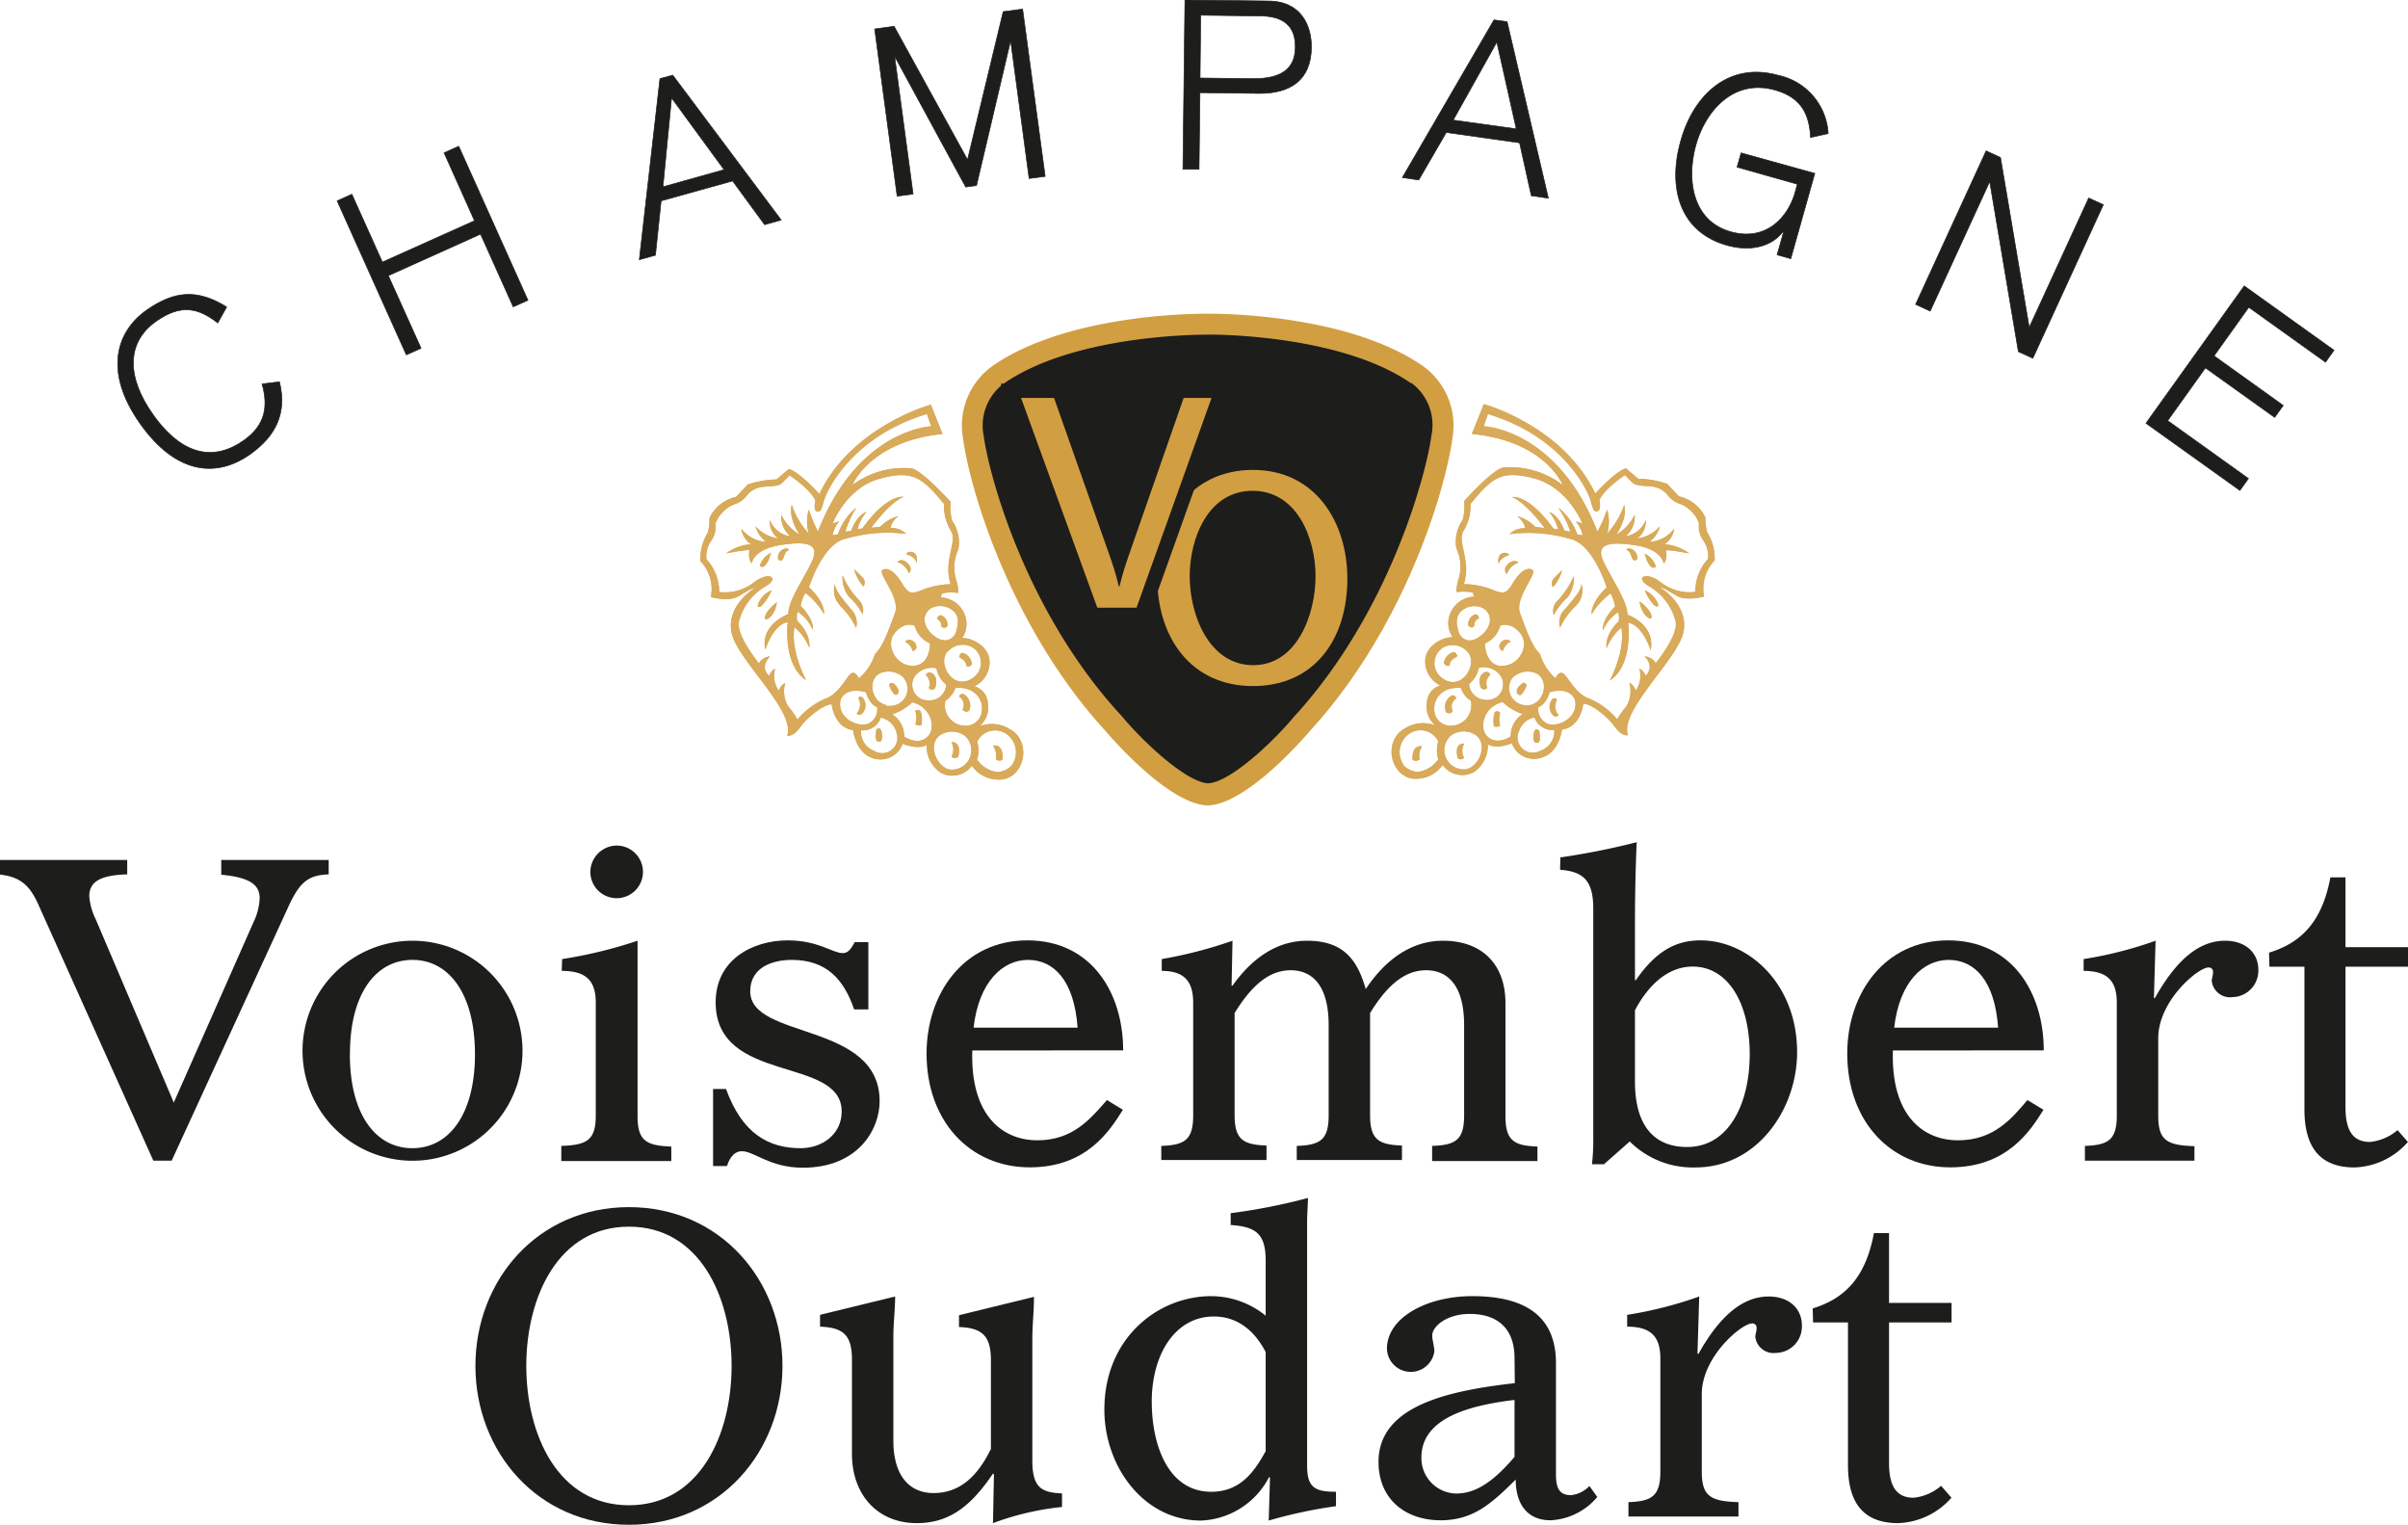<svg xmlns="http://www.w3.org/2000/svg" xmlns:xlink="http://www.w3.org/1999/xlink" viewBox="0 0 262.72 166.34"><defs><style>.cls-1,.cls-3,.cls-8{fill:none;}.cls-2{fill:#1d1d1b;}.cls-3{stroke:#f9d673;stroke-width:0.28px;}.cls-4{fill:#d8aa59;}.cls-5{clip-path:url(#clip-path);}.cls-6{clip-path:url(#clip-path-2);}.cls-7{fill:#d29e42;}.cls-8{stroke:#1d1d1b;stroke-width:0.07px;}</style><clipPath id="clip-path"><path class="cls-1" d="M108.37,81.37a2,2,0,0,1,.27,1.45s.43.35.76,0c0,0,.12-1.5-.84-1.5a.65.65,0,0,0-.19,0m-4.56-.32a1.53,1.53,0,0,1,0,1.52.49.49,0,0,0,.74,0s.44-1.56-.68-1.56Zm-8.2-1.41s-.18,1.19.1,1.26.51.17.53-.55c0-.51-.14-.85-.36-.85a.44.44,0,0,0-.27.14m4.26-2a2.49,2.49,0,0,1,0,1.42.85.85,0,0,0,.66.09,3.1,3.1,0,0,0-.09-1.53.4.4,0,0,0-.59,0m-6.2-1.4a1.39,1.39,0,0,1-.17,1.63s.16.38.57.06a1.33,1.33,0,0,0,.11-1.72.49.49,0,0,0-.29-.14.24.24,0,0,0-.22.17m11-.18a1.07,1.07,0,0,1,.38,1.39.48.48,0,0,0,.71.15,1.44,1.44,0,0,0-.65-1.84H105a.38.38,0,0,0-.36.3M97,74.74a3.17,3.17,0,0,0,.58,1c.26.2.63-.2.38-.62s-.44-.62-.68-.62-.21.08-.28.28m4-1.15a1.25,1.25,0,0,1,.34,1.44s.4.35.68,0c0,0,.45-1.08-.28-1.6a.6.6,0,0,0-.33-.12c-.13,0-.28.06-.41.3m3.63-2c0,.09.78.31.82,1,0,0,.33.22.6-.21a1.44,1.44,0,0,0-1-1.22h0c-.08,0-.31,0-.38.43M98.74,70a1.45,1.45,0,0,1,.82,1,.43.43,0,0,0,.42-.5.83.83,0,0,0-.77-.7.65.65,0,0,0-.47.21m3.46-2.5a.8.8,0,0,1,.5.8s.25.38.66,0a1.11,1.11,0,0,0-.66-1.19h0a.42.42,0,0,0-.45.43m-18.79-.06s.17.27.7-.31a2.9,2.9,0,0,0,.6-1.48s-1.36,1-1.3,1.79M82.67,66s0,.48.51,0a5.91,5.91,0,0,0,1-1.61A2.69,2.69,0,0,0,82.67,66m9,.1a8,8,0,0,1,1.73,2.39,2.05,2.05,0,0,0-.53-2C92,65.4,91,64.34,91.12,63.66a2.29,2.29,0,0,0,.58,2.42m.91-1a6.6,6.6,0,0,1,1.5,1.93,1.57,1.57,0,0,0-.46-1.61,8.66,8.66,0,0,1-1.72-2.65,3.38,3.38,0,0,0,.68,2.33M94.19,64a.76.76,0,0,0,0-.9c-.38-.42-1-1-1-1a4.62,4.62,0,0,0,1,1.85M97.9,61.3a2,2,0,0,1,1.26,1.23s.53-.47-.15-1.1a1,1,0,0,0-.66-.32.62.62,0,0,0-.45.19m-15,.42s.3.39.73-.23.37-1.09.54-1.2a2.21,2.21,0,0,0-1.27,1.43m16-1.26s1,.25,1.09.95a1.2,1.2,0,0,0-.09-.94.72.72,0,0,0-.57-.27c-.22,0-.42.09-.43.26m-13.15-.63A1,1,0,0,0,84.89,61a.31.31,0,0,0,.56-.09c.22-.48.22-.79.63-.89a.25.25,0,0,0-.23-.18h0m17.42,24c-1.37-.65-2-2.93-.58-3.72a2.38,2.38,0,0,1,2.58.14,2.12,2.12,0,0,1-1.44,3.7,1.31,1.31,0,0,1-.56-.12m3.34-1a3.25,3.25,0,0,0,0-1.94,2.17,2.17,0,0,1,3.51-.57,2.44,2.44,0,0,1,.28,3.14,2.28,2.28,0,0,1-1.6.75,3.14,3.14,0,0,1-2.21-1.38m-10.5-4.56a2.18,2.18,0,0,1,1.71,1.61,1.67,1.67,0,0,1-2.47,2,2.23,2.23,0,0,1-1.4-2.22h.17a2.07,2.07,0,0,0,2-1.38m2.55,2.08a2.81,2.81,0,0,0-1.31-2.45,5.69,5.69,0,0,0,2.19-1.31c2.15.51,2.68,3,1.56,3.85a1.66,1.66,0,0,1-1,.37,2.64,2.64,0,0,1-1.39-.46m-7-4s.42-1.51,2.77-.87c0,0,.34,1.33,1.23,1.64a1.73,1.73,0,0,1-.81,1.72,1.37,1.37,0,0,1-.75.19c-1.17,0-2.79-1-2.44-2.68m12.22,2.3a2.17,2.17,0,0,1-.77-2.23,2.7,2.7,0,0,0,1.08-1.39c2-.19,3.11,1.14,2.88,2.63a1.75,1.75,0,0,1-1.81,1.49,2.17,2.17,0,0,1-1.38-.5m-7.17-1.74c-1.77-.35-2.09-2.82-.76-3.48a2.36,2.36,0,0,1,2.47.35A1.87,1.87,0,0,1,97.1,77a2.42,2.42,0,0,1-.45,0m3.2-3.28a2.3,2.3,0,0,1,2.32-.82,3,3,0,0,0,1.06,1.78,1.79,1.79,0,0,1-1.7,1.72l-.31,0a1.71,1.71,0,0,1-1.37-2.71M103.47,71a2.17,2.17,0,0,1,2.5-.46,2,2,0,0,1,0,3.52,1.85,1.85,0,0,1-1,.3c-1.59,0-2.6-2.38-1.52-3.36m-5.85-1.94c1.09-1.34,2.18-.81,2.18-.81a3,3,0,0,0,1.68,1.94s.07,2.36-1.81,2.44h-.1c-1.83,0-3-2.27-1.95-3.57m4.44.4c-1.23-.83-1.65-2.3-.49-3.1a2.17,2.17,0,0,1,2.44.27c.62.54.6,1.24.36,2.14a1.32,1.32,0,0,1-1.23,1.09,1.9,1.9,0,0,1-1.08-.4M89.9,54.61c.21-.85,2.85-6.93,11.23-9.45l.47,1.34s-8,.31-12.36,11.48a16.57,16.57,0,0,1-1-2.39,4.66,4.66,0,0,0,0,2.62,8.72,8.72,0,0,1-1.85-3.12s-.48,1.17.84,3.22a5,5,0,0,1-2-2.16,2.85,2.85,0,0,0,1,2.35A2.75,2.75,0,0,1,84,56.73a2.17,2.17,0,0,0,.93,2,3.85,3.85,0,0,1-2.49-1.32,3,3,0,0,0,1.16,1.7,3.59,3.59,0,0,1-2.72-1.45,2.42,2.42,0,0,0,1.06,1.71,5.15,5.15,0,0,0-2.72,1S81,60,81.76,60c0,0-.18,1,.26,1.45,0,0,.14-1.53,3.17-2s4.24-.06,3.4,1.78S86,65.46,86,67c0,0-3.07,1.07-2.51,3.87,0,0,.85-2.77,2.46-3,0,0-.6,4.62,2,6.32,0,0-1.73-3.13-1.28-5.78a5.62,5.62,0,0,1,1.62,2.24s.3-1.37-1.32-2.93a2.07,2.07,0,0,1,.05-1,4.4,4.4,0,0,1,1.66,2s.26-1-1.33-2.64a4.7,4.7,0,0,1,.51-1.4A7.65,7.65,0,0,1,89.91,67s.18-1.25-1.65-2.94c0,0,1.36-4.4,3.71-5.21a16.31,16.31,0,0,1,6.9-.61,2.28,2.28,0,0,0-1.72-.64,2.12,2.12,0,0,1,.9-1.31,4.29,4.29,0,0,0-2,1.17l-1,.12s1.9-2.68,3.52-3.38c0,0-1.74-.37-4.49,3.44l-.52.1a4.34,4.34,0,0,1,1-1.91s-1,.22-1.69,2.07l-.65.1a10.47,10.47,0,0,1,1.21-2.63,6.29,6.29,0,0,0-2,2.91l-.61.11a3.23,3.23,0,0,1,.75-1.52l-.73.23S92.34,53.2,96,52.21s4.64-.05,7,2.76a5.13,5.13,0,0,0,.72,2.88c.83,1.19-.86,3.25,0,5.88a8.77,8.77,0,0,0-2.94.56c-1.26.54-1.66.54-2.33-.6s-1.5-1.87-2.15-1.53,2,3,1.34,4.74-1.27,3.61-2.17,4.44A5.8,5.8,0,0,1,93.71,74s-.35-.82-.84-.54S91.58,75.71,90,76.24a8.15,8.15,0,0,0-3,2.25A7.79,7.79,0,0,0,86,77.07a3.17,3.17,0,0,1-.32-2.58,1.42,1.42,0,0,0-.71.87,2.79,2.79,0,0,1-.4-2.42,1.39,1.39,0,0,0-.65.79S82.8,72.9,84,71.6c0,0-.93.1-1.18.78,0,0-2.61-3.14-2.18-4.66a6.19,6.19,0,0,1,2.92-3.78c1.55-.91.35-1.65-1.24-.46a5.14,5.14,0,0,1-3.85,1.1A5.28,5.28,0,0,0,77.07,61a3,3,0,0,1,.51-2,2.54,2.54,0,0,0,.47-1.88,3.65,3.65,0,0,1,2.38-2.22,3,3,0,0,0,.94-.71,2.6,2.6,0,0,1,1.91-1.09c1-.07,1.65-.06,2-.38a11.91,11.91,0,0,0,.86-.87s2.27,1.48,2.82,2.75c0,0-.26,1.08.18,1.2a.35.35,0,0,0,.14,0c.32,0,.41-.43.6-1.18m-.47-.71s-2.14-2.4-3.35-2.75l-1.34,1.14a10.23,10.23,0,0,0-3.15.56L80.31,54.2a4.23,4.23,0,0,0-2.9,2.3,5.09,5.09,0,0,1-.19,1.6,5.55,5.55,0,0,0-.81,3.1,4.42,4.42,0,0,1,1.15,3.93s1.93.55,3-.08,1.39-.86,1.79-.9c0,0-3.13,1.85-2.54,4.84s7,8.5,6.08,11.27c0,0,.64.17,1.42-.94s2.67-2.55,3.43-2.49c0,0,.24,2.54,2.34,2.82,0,0,.24,2.34,2,3a2.58,2.58,0,0,0,3.41-1.52s1.64.71,2.61.13a3.49,3.49,0,0,0,1.49,3,2.61,2.61,0,0,0,3.44-.74A3.53,3.53,0,0,0,109.5,85c2.36-.47,3.07-4.22.59-5.51a3.72,3.72,0,0,0-3.24-.26,2.62,2.62,0,0,0,.93-2.44,2,2,0,0,0-1.47-1.92,2.94,2.94,0,0,0,1.66-2.6c0-1.89-2.13-2.74-3-2.66a2.74,2.74,0,0,0,.36-2.34,2.94,2.94,0,0,0-2.71-2.1l.17-.44a4.88,4.88,0,0,1,1.74-.05s.16-.2-.26-1.62a4.58,4.58,0,0,1,.29-3.14,4.13,4.13,0,0,0-.68-3.11,5.5,5.5,0,0,1-.16-2.06s-3-3.36-4.26-3.66A9.41,9.41,0,0,0,93,52.91s1.89-4.77,9.84-5.57c0,0-1.12-2.76-1.28-3.2,0,0-8.66,2.36-12.17,9.76"/></clipPath><clipPath id="clip-path-2"><path class="cls-1" d="M154.11,82.85c.34.32.77,0,.77,0a2,2,0,0,1,.27-1.45.65.65,0,0,0-.19,0c-1,0-.85,1.5-.85,1.5m5.57-1.8c-1.12,0-.67,1.56-.67,1.56a.48.48,0,0,0,.73,0,1.53,1.53,0,0,1,0-1.52Zm7.61-.7c0,.72.25.6.53.55s.08-1.27.08-1.27a.36.36,0,0,0-.25-.13c-.22,0-.37.34-.36.85m-4.23-2.7a3.07,3.07,0,0,0-.09,1.52.79.79,0,0,0,.65-.08,2.66,2.66,0,0,1,0-1.42.41.41,0,0,0-.3-.14.45.45,0,0,0-.29.12m6.28-1.41a1.33,1.33,0,0,0,.11,1.72c.42.32.57-.06.57-.06a1.38,1.38,0,0,1-.16-1.63c-.07-.13-.15-.17-.23-.17a.49.49,0,0,0-.29.14m-10.91-.45a1.44,1.44,0,0,0-.65,1.84.48.48,0,0,0,.71-.15,1.06,1.06,0,0,1,.39-1.39.39.39,0,0,0-.37-.3h-.08m7.14-.71c-.23.42.13.82.39.62a3.17,3.17,0,0,0,.58-1c-.07-.2-.17-.28-.28-.28s-.53.34-.69.62m-3.72-1.67c-.73.52-.27,1.6-.27,1.6.28.37.68,0,.68,0a1.22,1.22,0,0,1,.33-1.44.45.45,0,0,0-.41-.3.6.6,0,0,0-.33.12m-3.3-2.26a1.4,1.4,0,0,0-1,1.21c.27.43.6.21.6.21,0-.69.84-.91.82-1-.07-.39-.29-.43-.37-.43h0m5-.65a.44.44,0,0,0,.42.5,1.45,1.45,0,0,1,.83-1,.67.67,0,0,0-.48-.21.83.83,0,0,0-.77.7m-2.71-3.42a1.1,1.1,0,0,0-.66,1.19c.4.42.65,0,.65,0a.8.8,0,0,1,.5-.8.42.42,0,0,0-.45-.43h0m18.58.06c.54.58.7.31.7.31.06-.84-1.3-1.79-1.3-1.79a2.9,2.9,0,0,0,.6,1.48m.93-1.12c.52.44.51,0,.51,0a2.69,2.69,0,0,0-1.48-1.57,5.66,5.66,0,0,0,1,1.61m-9.72.47a2,2,0,0,0-.52,2,7.91,7.91,0,0,1,1.72-2.39,2.3,2.3,0,0,0,.59-2.43c.14.69-.91,1.75-1.79,2.84m-.75-1a1.57,1.57,0,0,0-.46,1.61,6.78,6.78,0,0,1,1.5-1.93,3.41,3.41,0,0,0,.69-2.33,8.94,8.94,0,0,1-1.73,2.65m-.48-2.34a.75.75,0,0,0-.06.9,4.62,4.62,0,0,0,1-1.85s-.58.53-1,1m-4.88-1.68c-.68.63-.16,1.1-.16,1.1a2,2,0,0,1,1.27-1.23.62.62,0,0,0-.45-.19,1,1,0,0,0-.66.32m15.37.06c.43.62.73.23.73.23a2.21,2.21,0,0,0-1.27-1.43c.18.11.12.59.54,1.2m-16.31-1a1.17,1.17,0,0,0-.1.94c.13-.7,1.1-.95,1.1-.95,0-.17-.21-.26-.43-.26a.71.71,0,0,0-.57.27M177.43,60c.42.1.43.41.64.89a.3.3,0,0,0,.55.09,1,1,0,0,0-.92-1.16h0a.27.27,0,0,0-.24.18M158.29,80.24a2.37,2.37,0,0,1,2.58-.15c1.4.79.79,3.07-.58,3.72a1.31,1.31,0,0,1-.56.12,2.11,2.11,0,0,1-1.44-3.69m-5.15,3.2a2.42,2.42,0,0,1,.29-3.13,2.16,2.16,0,0,1,3.49.57,3.3,3.3,0,0,0,0,1.94,3.17,3.17,0,0,1-2.22,1.38,2.25,2.25,0,0,1-1.6-.76m12.6-3.57a2.17,2.17,0,0,1,1.71-1.61,2.1,2.1,0,0,0,2.17,1.37,2.23,2.23,0,0,1-1.41,2.22,2,2,0,0,1-1,.26,1.67,1.67,0,0,1-1.51-2.24m-3.29.56c-1.1-.88-.58-3.34,1.57-3.85a5.69,5.69,0,0,0,2.19,1.31,2.8,2.8,0,0,0-1.31,2.44,2.65,2.65,0,0,1-1.39.47,1.71,1.71,0,0,1-1.06-.37m6.28-1.57a1.74,1.74,0,0,1-.82-1.73c.9-.3,1.24-1.63,1.24-1.63,2.35-.64,2.77.87,2.77.87.35,1.64-1.27,2.68-2.45,2.68a1.36,1.36,0,0,1-.74-.19M156.5,77.68c-.21-1.49.91-2.82,2.89-2.63a2.65,2.65,0,0,0,1.09,1.39,2.25,2.25,0,0,1-2.16,2.73h0a1.76,1.76,0,0,1-1.81-1.49m8.67-3.88a2.32,2.32,0,0,1,2.46-.34c1.33.65,1,3.12-.76,3.47a2.45,2.45,0,0,1-.46,0h0a1.86,1.86,0,0,1-1.24-3.17M162,76.33a1.82,1.82,0,0,1-1.72-1.72,3,3,0,0,0,1.07-1.78,2.3,2.3,0,0,1,2.32.82,1.71,1.71,0,0,1-1.37,2.71l-.3,0m-4.45-2.26a2,2,0,0,1,0-3.52,2.18,2.18,0,0,1,2.51.46c1.07,1,.06,3.36-1.53,3.36a1.85,1.85,0,0,1-1-.3m6.3-1.43C162,72.56,162,70.2,162,70.2a3,3,0,0,0,1.68-1.94s1.09-.53,2.18.81-.12,3.57-1.94,3.57h-.11m-4.7-3.86c-.24-.9-.25-1.6.36-2.14a2.16,2.16,0,0,1,2.43-.27c1.18.8.75,2.27-.47,3.1a1.93,1.93,0,0,1-1.08.4,1.32,1.32,0,0,1-1.24-1.09m2.78-22.28.46-1.34c8.38,2.52,11,8.6,11.23,9.45s.3,1.28.74,1.15.19-1.2.19-1.2c.55-1.27,2.81-2.75,2.81-2.75a12,12,0,0,0,.86.87c.37.32,1.05.31,2,.38a2.6,2.6,0,0,1,1.91,1.09,3,3,0,0,0,.94.71,3.61,3.61,0,0,1,2.37,2.22,2.59,2.59,0,0,0,.47,1.88,3,3,0,0,1,.52,2,5.28,5.28,0,0,0-1.39,3.61,5.14,5.14,0,0,1-3.85-1.1c-1.59-1.19-2.78-.45-1.24.46a6.18,6.18,0,0,1,2.92,3.78c.43,1.52-2.18,4.66-2.18,4.66-.25-.68-1.18-.78-1.18-.78,1.19,1.3.08,2.13.08,2.13a1.39,1.39,0,0,0-.66-.79,2.78,2.78,0,0,1-.41,2.42,1.38,1.38,0,0,0-.69-.87,3.25,3.25,0,0,1-.32,2.58,7.83,7.83,0,0,0-1,1.42,8.08,8.08,0,0,0-3-2.25c-1.62-.54-2.41-2.49-2.91-2.77s-.83.54-.83.54a5.77,5.77,0,0,1-1.7-2.67c-.9-.83-1.53-2.72-2.17-4.44s2-4.38,1.34-4.74-1.48.39-2.15,1.53-1.07,1.14-2.32.6a8.89,8.89,0,0,0-3-.56c.84-2.63-.84-4.7,0-5.88a5.1,5.1,0,0,0,.72-2.87c2.33-2.82,3.32-3.76,7-2.77s5.23,4.91,5.23,4.91l-.73-.23a3.33,3.33,0,0,1,.76,1.52l-.61-.11a6.35,6.35,0,0,0-2.06-2.91A10.47,10.47,0,0,1,171.34,58l-.65-.1C170,56.07,169,55.85,169,55.85a4.34,4.34,0,0,1,1,1.91l-.52-.1c-2.75-3.81-4.49-3.44-4.49-3.44,1.62.7,3.52,3.38,3.52,3.38l-1-.12a4.29,4.29,0,0,0-2-1.17,2.12,2.12,0,0,1,.9,1.31,2.28,2.28,0,0,0-1.72.64,16.3,16.3,0,0,1,6.9.61c2.35.81,3.71,5.21,3.71,5.21-1.83,1.69-1.65,2.94-1.65,2.94a7.63,7.63,0,0,1,2.07-2.29,4.9,4.9,0,0,1,.5,1.41c-1.59,1.63-1.33,2.63-1.33,2.63a4.4,4.4,0,0,1,1.66-2,2.12,2.12,0,0,1,.06,1c-1.63,1.56-1.33,2.93-1.33,2.93a5.73,5.73,0,0,1,1.62-2.24c.45,2.65-1.27,5.78-1.27,5.78,2.62-1.7,2-6.32,2-6.32,1.61.26,2.46,3,2.46,3,.56-2.8-2.52-3.87-2.52-3.87-.06-1.58-1.79-4-2.63-5.81s.37-2.22,3.4-1.78,3.17,2,3.17,2c.44-.4.27-1.45.27-1.45.76,0,2.53.36,2.53.36a5.1,5.1,0,0,0-2.71-1,2.42,2.42,0,0,0,1.06-1.71,3.58,3.58,0,0,1-2.72,1.45,3,3,0,0,0,1.16-1.7,3.85,3.85,0,0,1-2.49,1.32,2.22,2.22,0,0,0,.94-2,2.79,2.79,0,0,1-2.2,1.77,2.77,2.77,0,0,0,1-2.35,5,5,0,0,1-2,2.16c1.32-2.05.85-3.22.85-3.22a8.83,8.83,0,0,1-1.86,3.12,4.56,4.56,0,0,0,0-2.62,16.34,16.34,0,0,1-1.05,2.4c-4.37-11.18-12.35-11.49-12.35-11.49m-1.29.84c8,.8,9.85,5.57,9.85,5.57A9.44,9.44,0,0,0,164,51c-1.29.3-4.25,3.66-4.25,3.66a5.65,5.65,0,0,1-.17,2.06,4.12,4.12,0,0,0-.68,3.11,4.58,4.58,0,0,1,.29,3.14c-.42,1.42-.25,1.62-.25,1.62a4.84,4.84,0,0,1,1.73.05l.17.44a2.94,2.94,0,0,0-2.71,2.1,2.74,2.74,0,0,0,.36,2.34c-.85-.08-3,.77-3,2.66a2.94,2.94,0,0,0,1.65,2.6,2,2,0,0,0-1.46,1.92,2.62,2.62,0,0,0,.93,2.44,3.69,3.69,0,0,0-3.23.26c-2.48,1.29-1.78,5,.58,5.51a3.54,3.54,0,0,0,3.44-1.46,2.63,2.63,0,0,0,3.44.75,3.51,3.51,0,0,0,1.49-3c1,.58,2.61-.13,2.61-.13a2.58,2.58,0,0,0,3.41,1.52c1.81-.63,2.06-3,2.06-3,2.09-.28,2.33-2.82,2.33-2.82.77-.06,2.64,1.36,3.43,2.49s1.43.94,1.43.94c-.9-2.77,5.47-8.27,6.07-11.27s-2.54-4.84-2.54-4.84c.4,0,.73.27,1.79.9s3,.08,3,.08a4.45,4.45,0,0,1,1.15-3.94,5.36,5.36,0,0,0-.82-3.09,5.79,5.79,0,0,1-.19-1.6,4.23,4.23,0,0,0-2.9-2.3l-1.26-1.35a10,10,0,0,0-3.16-.56l-1.35-1.14c-1.2.35-3.34,2.75-3.34,2.75-3.51-7.4-12.17-9.76-12.17-9.76-.15.44-1.28,3.2-1.28,3.2"/></clipPath></defs><title>logo_VO</title><g id="Calque_2" data-name="Calque 2"><g id="Calque_1-2" data-name="Calque 1"><path class="cls-2" d="M132,35.33s-26,.73-26,10.8,14.11,35.11,23,39.5c0,0,3.85,2.54,7-.47s18.69-18,20.94-34.64c0,0,7.26-13.72-24.93-15.19"/><path class="cls-3" d="M132,35.33s-26,.73-26,10.8,14.11,35.11,23,39.5c0,0,3.85,2.54,7-.47s18.69-18,20.94-34.64C156.93,50.52,164.19,36.8,132,35.33Z"/><path class="cls-2" d="M136.7,76.39c-7.17,0-12-5.38-12-13.39,0-7.83,4.94-13.3,12-13.3s11.85,5.53,11.85,13.44-4.77,13.25-11.88,13.25M143.33,56a13.65,13.65,0,0,1,1.75,6.86,13.79,13.79,0,0,1-2.52,8.29c2.08-2,2.91-5.06,2.91-8A12,12,0,0,0,143.33,56m-6.67-.9c-3.89,0-5.3,4.64-5.3,7.76S132.81,71,136.73,71,142,66.14,142,62.86c0-3.12-1.42-7.76-5.31-7.76m-6.57.74A11.57,11.57,0,0,0,127.82,63a11.41,11.41,0,0,0,2.82,7.93,13.88,13.88,0,0,1-2.4-8.07,13.63,13.63,0,0,1,1.85-7"/><path class="cls-4" d="M108.37,81.37a2.08,2.08,0,0,1,.28,1.45s.42.35.75,0c0,0,.12-1.5-.84-1.5a.65.65,0,0,0-.19,0m-4.56-.32a1.53,1.53,0,0,1,0,1.52.49.49,0,0,0,.74,0s.44-1.56-.68-1.56Zm-8.2-1.41s-.18,1.19.1,1.26.51.17.53-.54c0-.52-.14-.86-.36-.86a.44.44,0,0,0-.27.14m4.26-2a2.49,2.49,0,0,1,0,1.42.85.85,0,0,0,.66.09,3.1,3.1,0,0,0-.09-1.53.4.4,0,0,0-.59,0m-6.2-1.4a1.39,1.39,0,0,1-.17,1.63s.16.38.57.06a1.33,1.33,0,0,0,.11-1.72.49.49,0,0,0-.29-.14.24.24,0,0,0-.22.17m11-.18a1.07,1.07,0,0,1,.38,1.39.48.48,0,0,0,.71.15,1.44,1.44,0,0,0-.65-1.84H105a.38.38,0,0,0-.36.3M97,74.74a3.17,3.17,0,0,0,.58,1c.26.2.63-.2.38-.62s-.44-.62-.68-.62-.21.08-.28.28m4-1.15a1.25,1.25,0,0,1,.33,1.44s.4.35.68,0c0,0,.45-1.08-.28-1.6a.6.6,0,0,0-.33-.12.43.43,0,0,0-.4.3m3.62-2c0,.09.78.31.82,1,0,0,.33.22.6-.21a1.44,1.44,0,0,0-1-1.22h0c-.08,0-.31,0-.38.43M98.74,70a1.45,1.45,0,0,1,.82,1,.43.43,0,0,0,.42-.5.83.83,0,0,0-.77-.7.65.65,0,0,0-.47.21m3.46-2.5a.8.8,0,0,1,.5.8s.25.38.66,0a1.11,1.11,0,0,0-.66-1.19h0a.42.42,0,0,0-.45.43m-18.79-.06s.17.27.7-.31a2.9,2.9,0,0,0,.6-1.48s-1.36,1-1.3,1.79M82.67,66s0,.48.51,0a5.66,5.66,0,0,0,1-1.61A2.69,2.69,0,0,0,82.67,66m9,.1a7.82,7.82,0,0,1,1.73,2.39,2.05,2.05,0,0,0-.53-2C92,65.4,91,64.34,91.12,63.66a2.29,2.29,0,0,0,.58,2.42m.91-1a6.6,6.6,0,0,1,1.5,1.93,1.57,1.57,0,0,0-.46-1.61,8.66,8.66,0,0,1-1.72-2.65,3.38,3.38,0,0,0,.68,2.33M94.19,64a.76.76,0,0,0,0-.9c-.38-.42-1-1-1-1a4.62,4.62,0,0,0,1,1.85M97.9,61.3a2,2,0,0,1,1.26,1.23s.53-.47-.15-1.1a1,1,0,0,0-.66-.32.62.62,0,0,0-.45.19m-15,.42s.31.39.73-.23.37-1.09.55-1.2a2.21,2.21,0,0,0-1.28,1.43m16-1.26s1,.25,1.09.95a1.2,1.2,0,0,0-.09-.94.72.72,0,0,0-.57-.27c-.22,0-.42.09-.43.26m-13.15-.63A1,1,0,0,0,84.89,61a.31.31,0,0,0,.56-.09c.21-.48.22-.79.63-.89a.25.25,0,0,0-.23-.18h0m17.42,24c-1.36-.65-2-2.93-.58-3.72a2.38,2.38,0,0,1,2.58.14,2.12,2.12,0,0,1-1.44,3.7,1.31,1.31,0,0,1-.56-.12m3.34-1a3.25,3.25,0,0,0,0-1.94,2.17,2.17,0,0,1,3.51-.57,2.44,2.44,0,0,1,.28,3.14,2.28,2.28,0,0,1-1.6.75,3.14,3.14,0,0,1-2.21-1.38m-10.5-4.56a2.18,2.18,0,0,1,1.71,1.61,1.67,1.67,0,0,1-2.47,2,2.23,2.23,0,0,1-1.4-2.22h.17a2.07,2.07,0,0,0,2-1.38m2.55,2.08a2.81,2.81,0,0,0-1.31-2.45,5.69,5.69,0,0,0,2.19-1.31c2.15.51,2.68,3,1.56,3.85a1.66,1.66,0,0,1-1,.37,2.64,2.64,0,0,1-1.39-.46m-7-4s.42-1.51,2.77-.87c0,0,.34,1.33,1.23,1.64a1.73,1.73,0,0,1-.81,1.72,1.36,1.36,0,0,1-.74.19c-1.18,0-2.8-1-2.45-2.68m12.22,2.3a2.17,2.17,0,0,1-.77-2.23,2.7,2.7,0,0,0,1.08-1.39c2-.19,3.11,1.14,2.89,2.63a1.76,1.76,0,0,1-1.82,1.49,2.17,2.17,0,0,1-1.38-.5m-7.17-1.74c-1.77-.35-2.09-2.82-.76-3.48a2.36,2.36,0,0,1,2.47.35A1.87,1.87,0,0,1,97.1,77a2.42,2.42,0,0,1-.45,0m3.2-3.28a2.3,2.3,0,0,1,2.32-.82,3,3,0,0,0,1.06,1.78,1.79,1.79,0,0,1-1.7,1.72l-.31,0a1.7,1.7,0,0,1-1.37-2.71M103.47,71a2.18,2.18,0,0,1,2.51-.46,2,2,0,0,1,0,3.52,1.91,1.91,0,0,1-1,.3c-1.59,0-2.6-2.38-1.52-3.36m-5.85-1.94c1.09-1.34,2.18-.81,2.18-.81a3,3,0,0,0,1.68,1.94s.07,2.36-1.81,2.44h-.1c-1.83,0-3-2.27-1.95-3.57m4.44.4c-1.23-.83-1.65-2.3-.49-3.1a2.17,2.17,0,0,1,2.44.27c.62.54.6,1.24.36,2.14a1.32,1.32,0,0,1-1.23,1.09,1.9,1.9,0,0,1-1.08-.4M89.9,54.61c.21-.85,2.85-6.93,11.23-9.45l.46,1.34s-8,.31-12.35,11.48a16.57,16.57,0,0,1-1-2.39,4.66,4.66,0,0,0,0,2.62,8.72,8.72,0,0,1-1.85-3.12s-.48,1.17.84,3.22a5,5,0,0,1-2-2.16,2.85,2.85,0,0,0,1,2.35A2.75,2.75,0,0,1,84,56.73a2.17,2.17,0,0,0,.93,2,3.85,3.85,0,0,1-2.49-1.32,3,3,0,0,0,1.16,1.7,3.59,3.59,0,0,1-2.72-1.45,2.42,2.42,0,0,0,1.06,1.71,5.15,5.15,0,0,0-2.72,1S81,60,81.76,60c0,0-.18,1,.26,1.45,0,0,.14-1.53,3.17-2s4.24-.06,3.4,1.78S86,65.46,86,67c0,0-3.07,1.07-2.51,3.87,0,0,.85-2.77,2.46-3,0,0-.6,4.62,2,6.32,0,0-1.73-3.13-1.28-5.78a5.62,5.62,0,0,1,1.62,2.24s.3-1.37-1.32-2.93a2.07,2.07,0,0,1,.05-1,4.47,4.47,0,0,1,1.66,2s.26-1-1.33-2.64a4.7,4.7,0,0,1,.51-1.4A7.65,7.65,0,0,1,89.91,67s.18-1.25-1.65-2.93c0,0,1.36-4.41,3.71-5.22a16.31,16.31,0,0,1,6.9-.61,2.28,2.28,0,0,0-1.72-.64,2.12,2.12,0,0,1,.9-1.31,4.29,4.29,0,0,0-2,1.17l-1,.12s1.9-2.68,3.52-3.38c0,0-1.74-.37-4.48,3.44l-.53.1a4.34,4.34,0,0,1,1-1.91s-1,.22-1.69,2.07l-.64.11a10.34,10.34,0,0,1,1.2-2.64,6.29,6.29,0,0,0-2,2.91l-.61.11a3.34,3.34,0,0,1,.75-1.52l-.73.23S92.34,53.2,96,52.21s4.64-.05,7,2.77a5.1,5.1,0,0,0,.72,2.87c.83,1.19-.86,3.25,0,5.88a8.77,8.77,0,0,0-2.94.56c-1.26.54-1.66.54-2.33-.6s-1.5-1.87-2.15-1.53,2,3,1.34,4.74-1.27,3.6-2.17,4.44A5.8,5.8,0,0,1,93.71,74s-.35-.82-.84-.54S91.58,75.71,90,76.24a8.08,8.08,0,0,0-3,2.25,7.88,7.88,0,0,0-1-1.42,3.19,3.19,0,0,1-.32-2.59,1.41,1.41,0,0,0-.7.88,2.78,2.78,0,0,1-.41-2.42,1.39,1.39,0,0,0-.65.79S82.8,72.9,84,71.6c0,0-.93.1-1.18.78,0,0-2.61-3.14-2.18-4.66a6.19,6.19,0,0,1,2.92-3.78c1.55-.91.35-1.65-1.24-.46a5.14,5.14,0,0,1-3.85,1.1A5.28,5.28,0,0,0,77.07,61a3,3,0,0,1,.51-2,2.54,2.54,0,0,0,.47-1.88,3.65,3.65,0,0,1,2.38-2.22,3,3,0,0,0,.94-.71,2.62,2.62,0,0,1,1.91-1.09c1-.07,1.65-.06,2-.38s.86-.87.86-.87,2.27,1.48,2.82,2.75c0,0-.26,1.08.18,1.2a.35.35,0,0,0,.14,0c.32,0,.41-.43.6-1.18m-.47-.71s-2.14-2.4-3.35-2.75l-1.34,1.14a10.23,10.23,0,0,0-3.15.56L80.31,54.2a4.23,4.23,0,0,0-2.9,2.29,5.14,5.14,0,0,1-.19,1.61,5.55,5.55,0,0,0-.81,3.1,4.42,4.42,0,0,1,1.15,3.93s1.93.55,3-.08,1.39-.86,1.79-.9c0,0-3.13,1.85-2.54,4.84s7,8.5,6.08,11.27c0,0,.64.17,1.42-.94s2.67-2.55,3.43-2.49c0,0,.24,2.54,2.34,2.82,0,0,.24,2.34,2,3a2.58,2.58,0,0,0,3.41-1.52s1.64.71,2.61.13a3.49,3.49,0,0,0,1.49,3,2.61,2.61,0,0,0,3.44-.74A3.53,3.53,0,0,0,109.5,85c2.36-.47,3.07-4.22.59-5.51a3.72,3.72,0,0,0-3.24-.26,2.62,2.62,0,0,0,.93-2.44,2,2,0,0,0-1.47-1.92,2.94,2.94,0,0,0,1.66-2.6c0-1.89-2.13-2.74-3-2.66a2.74,2.74,0,0,0,.36-2.34,2.94,2.94,0,0,0-2.71-2.1l.17-.44a4.88,4.88,0,0,1,1.74-.05s.16-.2-.27-1.62a4.63,4.63,0,0,1,.3-3.14,4.13,4.13,0,0,0-.68-3.11,5.5,5.5,0,0,1-.16-2.06s-3-3.36-4.26-3.66A9.41,9.41,0,0,0,93,52.91s1.89-4.77,9.84-5.57c0,0-1.12-2.76-1.28-3.2,0,0-8.66,2.36-12.17,9.76"/><g class="cls-5"><rect class="cls-4" x="62.06" y="31.65" width="64.68" height="66.22"/></g><path class="cls-4" d="M154.11,82.85c.34.32.77,0,.77,0a2,2,0,0,1,.27-1.45.65.65,0,0,0-.19,0c-1,0-.85,1.5-.85,1.5m4.9-.24a.48.48,0,0,0,.73,0,1.53,1.53,0,0,1,0-1.52h0c-1.12,0-.67,1.56-.67,1.56m8.28-2.25c0,.71.25.59.52.54s.09-1.27.09-1.27a.43.43,0,0,0-.25-.13c-.22,0-.37.34-.36.86m-4.23-2.71a3.07,3.07,0,0,0-.09,1.52.82.82,0,0,0,.66-.08,2.55,2.55,0,0,1,0-1.42.44.44,0,0,0-.31-.14.45.45,0,0,0-.29.12m6.28-1.4a1.32,1.32,0,0,0,.11,1.71c.42.32.57-.06.57-.06a1.38,1.38,0,0,1-.16-1.63c-.07-.13-.15-.17-.23-.17a.48.48,0,0,0-.29.15m-10.9-.45a1.43,1.43,0,0,0-.66,1.83.47.47,0,0,0,.7-.15,1.07,1.07,0,0,1,.4-1.39.39.39,0,0,0-.37-.3h-.07m7.13-.72c-.24.42.13.82.39.62a3.26,3.26,0,0,0,.59-1c-.08-.2-.18-.28-.29-.28s-.53.34-.69.62m-3.72-1.67c-.73.52-.27,1.6-.27,1.6.28.37.68,0,.68,0a1.22,1.22,0,0,1,.33-1.44.46.46,0,0,0-.41-.3.6.6,0,0,0-.33.12m-3.3-2.26a1.42,1.42,0,0,0-1,1.21c.27.43.6.21.6.21,0-.69.84-.91.82-1-.07-.39-.29-.43-.37-.43h0m5-.65A.45.45,0,0,0,164,71a1.45,1.45,0,0,1,.83-1,.67.67,0,0,0-.48-.21.83.83,0,0,0-.77.7m-2.71-3.42a1.1,1.1,0,0,0-.66,1.19c.41.42.64,0,.64,0a.81.81,0,0,1,.51-.8.42.42,0,0,0-.45-.43h0m18.58.06c.54.58.7.31.7.31.06-.84-1.3-1.79-1.3-1.79a2.9,2.9,0,0,0,.6,1.48m.93-1.12c.52.44.51,0,.51,0a2.69,2.69,0,0,0-1.48-1.57,5.66,5.66,0,0,0,1,1.61m-9.72.47a2,2,0,0,0-.52,2,7.91,7.91,0,0,1,1.72-2.39,2.3,2.3,0,0,0,.59-2.43c.14.69-.91,1.75-1.79,2.84m-.75-1a1.57,1.57,0,0,0-.46,1.61,6.78,6.78,0,0,1,1.5-1.93,3.41,3.41,0,0,0,.69-2.33,8.94,8.94,0,0,1-1.73,2.65m-.48-2.33a.74.74,0,0,0-.06.89,4.49,4.49,0,0,0,1-1.85s-.58.53-1,1m-4.88-1.69c-.68.63-.16,1.1-.16,1.1a2,2,0,0,1,1.27-1.23.62.62,0,0,0-.45-.19,1,1,0,0,0-.66.32m15.37.06c.43.62.73.23.73.23a2.21,2.21,0,0,0-1.27-1.43c.18.11.11.59.54,1.2m-16.31-1a1.17,1.17,0,0,0-.1.94c.13-.7,1.1-.95,1.1-.95,0-.17-.21-.26-.43-.26a.71.71,0,0,0-.57.27M177.43,60c.42.1.43.41.64.89a.3.3,0,0,0,.55.09,1.05,1.05,0,0,0-.92-1.16h0a.27.27,0,0,0-.24.18M158.29,80.24a2.37,2.37,0,0,1,2.58-.15c1.4.79.79,3.08-.58,3.72a1.31,1.31,0,0,1-.56.12,2.11,2.11,0,0,1-1.44-3.69m-5.15,3.2a2.41,2.41,0,0,1,.29-3.12,2.15,2.15,0,0,1,3.49.56,3.3,3.3,0,0,0,0,1.94,3.17,3.17,0,0,1-2.22,1.38,2.25,2.25,0,0,1-1.6-.76m12.6-3.57a2.17,2.17,0,0,1,1.71-1.61,2.1,2.1,0,0,0,2.17,1.37,2.23,2.23,0,0,1-1.4,2.22,2.08,2.08,0,0,1-1,.26,1.67,1.67,0,0,1-1.51-2.24m-3.29.56c-1.1-.88-.58-3.34,1.57-3.85a5.69,5.69,0,0,0,2.19,1.31,2.8,2.8,0,0,0-1.31,2.44,2.65,2.65,0,0,1-1.39.47,1.71,1.71,0,0,1-1.06-.37m6.28-1.57a1.74,1.74,0,0,1-.82-1.73c.9-.29,1.24-1.63,1.24-1.63,2.35-.64,2.77.87,2.77.87.35,1.64-1.27,2.68-2.45,2.68a1.36,1.36,0,0,1-.74-.19M156.5,77.68c-.21-1.49.91-2.82,2.89-2.63a2.65,2.65,0,0,0,1.09,1.39,2.25,2.25,0,0,1-2.16,2.73,1.76,1.76,0,0,1-1.82-1.49m8.67-3.88a2.32,2.32,0,0,1,2.46-.34c1.33.65,1,3.13-.76,3.47a2.45,2.45,0,0,1-.46,0,1.87,1.87,0,0,1-1.24-3.17M162,76.33a1.81,1.81,0,0,1-1.72-1.72,3,3,0,0,0,1.07-1.78,2.3,2.3,0,0,1,2.32.82,1.7,1.7,0,0,1-1.37,2.71l-.3,0m-4.45-2.26a2,2,0,0,1,0-3.52,2.18,2.18,0,0,1,2.51.46c1.07,1,.06,3.36-1.53,3.36a1.85,1.85,0,0,1-1-.3m6.3-1.43C162,72.56,162,70.2,162,70.2a3,3,0,0,0,1.68-1.94s1.09-.53,2.18.81-.12,3.57-2,3.57h-.1m-4.7-3.86a1.92,1.92,0,0,1,.36-2.14,2.16,2.16,0,0,1,2.43-.27c1.17.8.75,2.27-.47,3.1a1.93,1.93,0,0,1-1.08.4,1.33,1.33,0,0,1-1.24-1.09m2.78-22.28.46-1.34c8.38,2.52,11,8.6,11.23,9.45s.3,1.28.74,1.15.19-1.2.19-1.2c.54-1.27,2.81-2.75,2.81-2.75a12,12,0,0,0,.86.87c.37.32,1.05.31,2,.38a2.6,2.6,0,0,1,1.91,1.09,3,3,0,0,0,.94.71,3.61,3.61,0,0,1,2.37,2.22,2.59,2.59,0,0,0,.47,1.88,3,3,0,0,1,.52,2,5.28,5.28,0,0,0-1.39,3.61,5.14,5.14,0,0,1-3.85-1.1c-1.59-1.19-2.78-.45-1.24.46a6.18,6.18,0,0,1,2.92,3.78c.43,1.52-2.18,4.66-2.18,4.66-.25-.68-1.18-.78-1.18-.78,1.19,1.3.08,2.13.08,2.13a1.39,1.39,0,0,0-.66-.79,2.78,2.78,0,0,1-.41,2.42,1.38,1.38,0,0,0-.69-.87,3.25,3.25,0,0,1-.32,2.58,8.21,8.21,0,0,0-1,1.42,8,8,0,0,0-3-2.24c-1.62-.54-2.41-2.5-2.91-2.78s-.83.54-.83.54a5.77,5.77,0,0,1-1.7-2.67c-.9-.83-1.53-2.72-2.17-4.44s2-4.38,1.34-4.74-1.48.39-2.15,1.53-1.07,1.15-2.32.6a8.89,8.89,0,0,0-3-.56c.84-2.63-.84-4.7,0-5.88a5.1,5.1,0,0,0,.72-2.87c2.34-2.82,3.32-3.76,7-2.77s5.23,4.91,5.23,4.91l-.73-.23a3.33,3.33,0,0,1,.76,1.52l-.61-.11a6.35,6.35,0,0,0-2.06-2.91A10.49,10.49,0,0,1,171.34,58l-.65-.11C170,56.07,169,55.85,169,55.85a4.34,4.34,0,0,1,1,1.91l-.52-.1c-2.75-3.81-4.49-3.44-4.49-3.44,1.62.7,3.52,3.38,3.52,3.38l-1-.12a4.29,4.29,0,0,0-2-1.17,2.12,2.12,0,0,1,.9,1.31,2.28,2.28,0,0,0-1.72.64,16.3,16.3,0,0,1,6.9.61c2.35.81,3.71,5.22,3.71,5.22-1.83,1.68-1.65,2.93-1.65,2.93a7.63,7.63,0,0,1,2.07-2.29,4.9,4.9,0,0,1,.5,1.41c-1.59,1.63-1.33,2.63-1.33,2.63a4.4,4.4,0,0,1,1.66-2,2.12,2.12,0,0,1,.06,1c-1.63,1.56-1.32,2.93-1.32,2.93a5.66,5.66,0,0,1,1.61-2.24c.45,2.65-1.27,5.78-1.27,5.78,2.62-1.7,2-6.31,2-6.31,1.61.25,2.46,3,2.46,3,.56-2.8-2.52-3.87-2.52-3.87-.06-1.58-1.79-4-2.63-5.81s.37-2.22,3.4-1.78,3.17,2,3.17,2c.44-.4.27-1.45.27-1.45.76,0,2.53.36,2.53.36a5.1,5.1,0,0,0-2.71-1,2.42,2.42,0,0,0,1.06-1.71,3.58,3.58,0,0,1-2.72,1.45,3,3,0,0,0,1.15-1.7,3.82,3.82,0,0,1-2.48,1.32,2.22,2.22,0,0,0,.94-2,2.79,2.79,0,0,1-2.2,1.77,2.77,2.77,0,0,0,1-2.35,5,5,0,0,1-2,2.16c1.33-2.05.85-3.22.85-3.22a8.83,8.83,0,0,1-1.86,3.12,4.56,4.56,0,0,0,0-2.62,16.34,16.34,0,0,1-1.05,2.4c-4.37-11.18-12.35-11.49-12.35-11.49m-1.29.84c8,.8,9.85,5.57,9.85,5.57A9.44,9.44,0,0,0,164,51c-1.29.3-4.25,3.66-4.25,3.66a5.65,5.65,0,0,1-.17,2.06,4.12,4.12,0,0,0-.68,3.11,4.59,4.59,0,0,1,.29,3.14c-.42,1.42-.25,1.62-.25,1.62a4.84,4.84,0,0,1,1.73.05l.17.44a3,3,0,0,0-2.71,2.1,2.74,2.74,0,0,0,.36,2.34c-.85-.08-3,.77-3,2.66a2.94,2.94,0,0,0,1.65,2.6,2,2,0,0,0-1.46,1.92,2.62,2.62,0,0,0,.93,2.44,3.69,3.69,0,0,0-3.23.26c-2.49,1.29-1.78,5,.58,5.51a3.54,3.54,0,0,0,3.44-1.46,2.63,2.63,0,0,0,3.44.75,3.51,3.51,0,0,0,1.49-3c1,.58,2.61-.12,2.61-.12a2.59,2.59,0,0,0,3.41,1.51c1.81-.63,2.06-3,2.06-3,2.09-.28,2.33-2.82,2.33-2.82.77-.06,2.64,1.36,3.43,2.49s1.43.94,1.43.94c-.9-2.77,5.47-8.27,6.07-11.27s-2.54-4.84-2.54-4.84c.4,0,.73.28,1.79.9s3,.08,3,.08a4.42,4.42,0,0,1,1.15-3.93,5.37,5.37,0,0,0-.82-3.1,5.79,5.79,0,0,1-.19-1.6,4.23,4.23,0,0,0-2.9-2.3l-1.26-1.35a10,10,0,0,0-3.16-.56l-1.35-1.14c-1.2.35-3.34,2.75-3.34,2.75-3.51-7.4-12.17-9.76-12.17-9.76-.15.44-1.28,3.2-1.28,3.2"/><g class="cls-6"><rect class="cls-4" x="136.78" y="31.65" width="64.69" height="66.22"/></g><path class="cls-7" d="M131.76,36.5H132c1.46,0,14.47.16,21.91,5.28l.09,0,0,0a5.72,5.72,0,0,1,2.17,5.75c-.59,4.36-4.62,19.34-14.95,30.61l0,0,0,0c-2.42,2.89-7,7.18-9.41,7.31-2.36-.13-7-4.42-9.4-7.31l0,0,0,0C112,66.93,107.93,52,107.33,47.59a5.72,5.72,0,0,1,2.18-5.75l.08-.05,0,0c7.45-5.12,20.46-5.28,21.91-5.28h.23Zm-23.43,3.39a8,8,0,0,0-3.25,8c.76,5.61,5.21,20.59,15.53,31.84,0,0,6.69,8,11.15,8.13h0c4.46-.12,11.16-8.13,11.16-8.13,10.32-11.25,14.76-26.23,15.53-31.84a8,8,0,0,0-3.26-8C147.27,34.44,134,34.22,132,34.22h-.48c-2,0-15.27.21-23.2,5.67"/><path class="cls-2" d="M13.88,95.38c-3,.09-4.14.83-4.14,2.4a6.92,6.92,0,0,0,.7,2.49l8.52,20,8.76-19.81a6.41,6.41,0,0,0,.61-2.5c0-1.43-1.08-2.26-4.19-2.54V93.81H35.86v1.57c-2.21.09-3.15.78-4.43,3.6l-12.7,27.63h-2L4.33,99c-1-2.35-2-3.32-4.33-3.6V93.81H13.88Z"/><path class="cls-2" d="M57,115a12,12,0,1,1-12-12.38A12,12,0,0,1,57,115m-18.83,0c0,6.56,2.82,10.25,6.82,10.25s6.83-3.69,6.83-10.25S49,104.71,45,104.71s-6.82,3.7-6.82,10.25"/><path class="cls-2" d="M61.33,104.62a49.92,49.92,0,0,0,8.23-2v19.13c0,2.68.94,3.23,3.68,3.32v1.58h-12V125c2.82-.09,3.76-.64,3.76-3.32V109.38c0-2.36-1-3.47-3.71-3.47Zm6-12.38a2.87,2.87,0,1,1-2.92,2.86,2.9,2.9,0,0,1,2.92-2.86"/><path class="cls-2" d="M94.74,102.77v7.34H93.19c-1.13-3.27-3-5.4-6.82-5.4-2.26,0-4.52.92-4.52,3.42,0,5.31,14.12,3.28,14.12,12,0,3.09-2.36,7.25-8.38,7.25-3.58,0-5.32-1.8-6.64-1.8-1.08,0-1.5,1.2-1.64,1.62H77.8v-8.41h1.41c1.79,4.94,4.71,6.46,8.14,6.46,2.36,0,4.48-1.52,4.48-4,0-6.1-13.75-2.92-13.75-11.92,0-4.62,4-6.75,7.86-6.75,3.34,0,4.9,1.39,6,1.39.52,0,.85-.32,1.31-1.2Z"/><path class="cls-2" d="M106.08,114.59c-.23,7,3.21,9.8,7.11,9.8S119,122,120.77,120l1.74,1.06c-1.46,2.35-4,6.28-10.16,6.28-6.5,0-11.26-5-11.26-12.42,0-6.47,4-12.34,11-12.34s10.45,5.73,10.45,12Zm11.49-2.49c-.38-5.22-2.64-7.39-5.41-7.39s-5.37,2.4-5.94,7.39Z"/><path class="cls-2" d="M126.75,104.62a48.23,48.23,0,0,0,7.72-2l-.1,4.9h.1c2.07-2.9,4.75-4.9,8.14-4.9,4.09,0,5.51,2.22,6.4,5.27,1.74-2.63,4.51-5.27,8.42-5.27,4.37,0,6.82,2.68,6.82,6.8v12.33c0,2.68.94,3.23,3.49,3.32v1.58H156.25V125c2.55-.09,3.49-.64,3.49-3.32v-9.84c0-4.76-2.12-6-4.14-6s-4,1.2-6.12,4.67v11.13c0,2.68.94,3.23,3.48,3.32v1.58H141.48V125c2.54-.09,3.48-.64,3.48-3.32v-9.84c0-4.76-2.12-6-4.14-6s-4,1.2-6.12,4.67v11.13c0,2.68.94,3.23,3.48,3.32v1.58H126.7V125c2.54-.09,3.48-.64,3.48-3.32V109.38c0-2.36-1-3.47-3.43-3.47Z"/><path class="cls-2" d="M170.24,93.53a78.7,78.7,0,0,0,8.33-1.66c-.1,2.13-.19,5.46-.19,8.87v6.19h.09c2.17-3.14,4.33-4.35,7.06-4.35,5.23,0,10.54,4.72,10.54,12.2,0,6.19-4.33,12.57-11.1,12.57a9.75,9.75,0,0,1-7.16-2.83L175,127h-1.31a23.41,23.41,0,0,0,.14-2.86v-25c0-3-1-4.07-3.62-4.26ZM178.38,118c0,4.53,1.88,7.12,5.69,7.12,4.66,0,6.83-4.9,6.83-10.12,0-5.63-2.4-9.56-6.22-9.56-2.91,0-5,2.31-6.3,4.76Z"/><path class="cls-2" d="M206.52,114.59c-.23,7,3.21,9.8,7.11,9.8s5.84-2.36,7.57-4.39l1.75,1.06c-1.46,2.35-4,6.28-10.17,6.28-6.49,0-11.24-5-11.24-12.42,0-6.47,4-12.34,11-12.34s10.44,5.73,10.44,12ZM218,112.1c-.37-5.22-2.63-7.39-5.4-7.39s-5.37,2.4-5.94,7.39Z"/><path class="cls-2" d="M227.33,104.62a43.13,43.13,0,0,0,7.85-2l-.18,6.2.09.08c2.45-4.38,4.95-6.28,7.67-6.28,2.26,0,3.63,1.34,3.63,3.15a2.88,2.88,0,0,1-2.83,3,2,2,0,0,1-2.25-1.76c0-.28.14-.55.14-1a.46.46,0,0,0-.52-.47c-1.08,0-5.46,3.6-5.46,7.72v8.45c0,2.68.94,3.23,3.95,3.32v1.58H227.47V125c2.54-.09,3.48-.64,3.48-3.32V109.38c0-2.36-1-3.47-3.62-3.47Z"/><path class="cls-2" d="M247.56,103.92c3.25-1,5.75-3.09,6.69-8.21h1.65v7.61h6.82v2.13H255.9v15.34c0,2.58.84,3.78,2.68,3.78a5.5,5.5,0,0,0,3-1.29l1.13,1.29a8.07,8.07,0,0,1-5.83,2.78c-4.15,0-5.46-2.69-5.46-6.34V105.45h-3.82Z"/><path class="cls-2" d="M85.37,149c0,9.29-6.77,17.33-16.75,17.33s-16.75-8-16.75-17.33,6.77-17.32,16.75-17.32,16.75,8,16.75,17.32m-27.95,0c0,7.53,3.48,15.2,11.2,15.2s11.2-7.67,11.2-15.2-3.49-15.19-11.2-15.19-11.2,7.67-11.2,15.19"/><path class="cls-2" d="M115.87,164.39a30,30,0,0,0-7.53,1.76l.1-5.31-.1-.1c-2.58,3.84-5,5.41-8.33,5.41-4.18,0-7.06-3-7.06-7.57V148.32c0-2.68-.94-3.51-3.48-3.6v-1.29l8.19-2c0,1.43-.19,2.91-.19,4.34v11.41c0,3.6,1.6,5.69,4.38,5.69s4.75-1.71,6.26-4.81v-9.7c0-2.68-1-3.51-3.48-3.6v-1.29l8.18-2c0,1.53-.18,3.1-.18,4.62v13.21c0,3,1,3.51,3.24,3.61Z"/><path class="cls-2" d="M145.76,164.3a51.75,51.75,0,0,0-7.34,1.57l.14-4.66-.09-.1a8.75,8.75,0,0,1-7.44,4.76c-6.26,0-10.54-5.91-10.54-12.1,0-7.8,5.83-12.38,11.67-12.38a9.5,9.5,0,0,1,5.93,2.13v-6c0-3-1.13-3.7-3.82-3.89v-1.29a64.26,64.26,0,0,0,8.43-1.66c0,.74-.09,1.75-.09,2.62v26.57c0,2.4.84,2.86,3.15,2.86Zm-7.67-16.81c-1.46-2.81-3.53-3.88-5.65-3.88-4.24,0-6.78,4.15-6.78,9.28,0,4.76,1.79,9.84,6.5,9.84,3.29,0,4.8-2.4,5.93-4.43Z"/><path class="cls-2" d="M165.24,148.14c0-3.06-1.69-4.81-4.89-4.81-2.49,0-4.09,1.34-4.09,2.36,0,.51.23,1.15.23,1.75a2.6,2.6,0,0,1-5.17-.32c0-3.37,4.32-5.73,9.31-5.73,5.32,0,9.13,1.85,9.13,7.3v12.2c0,1.57.47,2.21,1.65,2.21a3.26,3.26,0,0,0,2-1l.86,1.2a7.14,7.14,0,0,1-5.09,2.54c-2.69,0-3.81-1.94-3.81-4.44-2.54,2.5-4.56,4.44-8.19,4.44-3.86,0-6.78-2.31-6.78-6.37,0-6.14,7.62-7.76,14.87-8.59Zm0,4.57c-5,.6-10.16,2-10.16,6.28a3.86,3.86,0,0,0,3.81,3.93c1.93,0,3.86-1.06,6.35-4Z"/><path class="cls-2" d="M177.53,143.43a43.42,43.42,0,0,0,7.86-2l-.19,6.19.09.1c2.45-4.4,5-6.29,7.68-6.29,2.26,0,3.62,1.34,3.62,3.15a2.87,2.87,0,0,1-2.83,3,2,2,0,0,1-2.25-1.75c0-.28.14-.56.14-1a.45.45,0,0,0-.52-.46c-1.08,0-5.46,3.6-5.46,7.71v8.45c0,2.68.94,3.24,4,3.33v1.57h-12v-1.57c2.54-.09,3.48-.65,3.48-3.33V148.18c0-2.35-1-3.46-3.62-3.46Z"/><path class="cls-2" d="M197.77,142.73c3.25-1,5.74-3.1,6.68-8.22h1.65v7.62h6.82v2.13H206.1v15.33c0,2.59.84,3.79,2.68,3.79a5.43,5.43,0,0,0,3-1.3l1.13,1.3a8.11,8.11,0,0,1-5.83,2.77c-4.15,0-5.46-2.68-5.46-6.33V144.26h-3.81Z"/><path class="cls-7" d="M129.8,62.86c0-4.13,2-9.32,6.86-9.32s6.87,5.19,6.87,9.32-2,9.7-6.8,9.7-6.93-5.45-6.93-9.7m-3.54.14c0,6.53,3.67,11.84,10.44,11.84S147,69.66,147,63.14c0-6.26-3.54-11.88-10.3-11.88S126.26,56.74,126.26,63"/><path class="cls-2" d="M23.76,35.23c-2.12-1.65-4-2.1-6.72-.19-3.36,2.37-3.16,6.2-.37,10.15,3.39,4.79,6.88,5,9.92,2.86,2.37-1.67,2.69-3.73,2-6.17l1.9-.23c.85,3.45-.43,5.94-3.21,7.91-3.57,2.52-8,2.3-12-3.36S12.69,36.15,16,33.83c3-2.11,5.55-2.33,8.73-.34Z"/><path class="cls-8" d="M23.76,35.23c-2.12-1.65-4-2.1-6.72-.19-3.36,2.37-3.16,6.2-.37,10.15,3.39,4.79,6.88,5,9.92,2.86,2.37-1.67,2.69-3.73,2-6.17l1.9-.23c.85,3.45-.43,5.94-3.21,7.91-3.57,2.52-8,2.3-12-3.36S12.69,36.15,16,33.83c3-2.11,5.55-2.33,8.73-.34Z"/><polygon class="cls-2" points="36.78 21.91 38.39 21.19 41.72 28.59 51.77 24.08 48.45 16.67 50.05 15.95 57.6 32.75 55.99 33.47 52.43 25.54 42.37 30.07 45.94 37.99 44.33 38.71 36.78 21.91"/><polygon class="cls-8" points="36.78 21.91 38.39 21.19 41.72 28.59 51.77 24.08 48.45 16.67 50.05 15.95 57.6 32.75 55.99 33.47 52.43 25.54 42.37 30.07 45.94 37.99 44.33 38.71 36.78 21.91"/><path class="cls-2" d="M79,18.51l-5.73-7.83-.94,9.7ZM73.4,8.2,85.23,24l-1.81.51-3.49-4.77-7.8,2.17-.62,5.93-1.76.49L72,8.58Z"/><path class="cls-8" d="M79,18.51l-5.73-7.83-.94,9.7ZM73.4,8.2,85.23,24l-1.81.51-3.49-4.77-7.8,2.17-.62,5.93-1.76.49L72,8.58Z"/><polygon class="cls-2" points="95.43 3.16 97.55 2.87 105.52 17.35 105.58 17.34 109.45 1.27 111.57 0.99 114.03 19.24 112.28 19.47 110.28 4.55 110.23 4.56 106.54 20.24 105.36 20.4 97.67 6.25 97.62 6.26 99.62 21.17 97.88 21.4 95.43 3.16"/><polygon class="cls-8" points="95.43 3.16 97.55 2.87 105.52 17.35 105.58 17.34 109.45 1.27 111.57 0.99 114.03 19.24 112.28 19.47 110.28 4.55 110.23 4.56 106.54 20.24 105.36 20.4 97.67 6.25 97.62 6.26 99.62 21.17 97.88 21.4 95.43 3.16"/><path class="cls-2" d="M130.93,8.51l5.85.07c3,0,4.51-1.06,4.54-3.39,0-1.08-.14-3.41-3.74-3.45L131,1.66ZM129.28,0l9.07.11c3.62,0,4.76,2.72,4.73,5.08-.05,3.59-2.34,5-5.64,5l-6.52-.08-.1,8.36-1.76,0Z"/><path class="cls-8" d="M130.93,8.51l5.85.07c3,0,4.51-1.06,4.54-3.39,0-1.08-.14-3.41-3.74-3.45L131,1.66ZM129.28,0l9.07.11c3.62,0,4.76,2.72,4.73,5.08-.05,3.59-2.34,5-5.64,5l-6.52-.08-.1,8.36-1.76,0Z"/><path class="cls-2" d="M165.43,14.06l-2.12-9.47-4.76,8.51Zm-1-11.69,4.5,19.25-1.86-.27-1.28-5.77-8-1.13-3,5.18L153,19.37l10-17.2Z"/><path class="cls-8" d="M165.43,14.06l-2.12-9.47-4.76,8.51Zm-1-11.69,4.5,19.25-1.86-.27-1.28-5.77-8-1.13-3,5.18L153,19.37l10-17.2Z"/><path class="cls-2" d="M197.53,15c-.12-2.89-1.32-4.46-3.88-5.18-4.51-1.27-7.58,2.27-8.62,6s-.42,8.27,3.79,9.46c3.88,1.09,6.22-1.58,7-4.19l.27-1-6.57-1.86.44-1.55L198,18.91l-2.62,9.31-1.49-.42.72-2.56h-.06c-1.45,1.92-4,2.13-6.15,1.51-5.18-1.46-6.49-6.34-5-11.47,1.35-4.81,5.14-8.6,10.62-7.06a6.88,6.88,0,0,1,5.44,6.35Z"/><path class="cls-8" d="M197.53,15c-.12-2.89-1.32-4.46-3.88-5.18-4.51-1.27-7.58,2.27-8.62,6s-.42,8.27,3.79,9.46c3.88,1.09,6.22-1.58,7-4.19l.27-1-6.57-1.86.44-1.55L198,18.91l-2.62,9.31-1.49-.42.72-2.56h-.06c-1.45,1.92-4,2.13-6.15,1.51-5.18-1.46-6.49-6.34-5-11.47,1.35-4.81,5.14-8.6,10.62-7.06a6.88,6.88,0,0,1,5.44,6.35Z"/><polygon class="cls-2" points="216.69 16.46 218.26 17.18 221.38 35.64 221.42 35.66 227.88 21.6 229.48 22.33 221.79 39.08 220.21 38.36 217.1 19.9 217.05 19.88 210.59 33.94 209 33.2 216.69 16.46"/><polygon class="cls-8" points="216.69 16.46 218.26 17.18 221.38 35.64 221.42 35.66 227.88 21.6 229.48 22.33 221.79 39.08 220.21 38.36 217.1 19.9 217.05 19.88 210.59 33.94 209 33.2 216.69 16.46"/><polygon class="cls-2" points="244.85 31.19 254.65 38.21 253.72 39.51 245.35 33.52 241.56 38.82 249.11 44.23 248.17 45.53 240.62 40.13 236.5 45.89 245.31 52.2 244.38 53.5 234.13 46.17 244.85 31.19"/><polygon class="cls-8" points="244.85 31.19 254.65 38.21 253.72 39.51 245.35 33.52 241.56 38.82 249.11 44.23 248.17 45.53 240.62 40.13 236.5 45.89 245.31 52.2 244.38 53.5 234.13 46.17 244.85 31.19"/><path class="cls-2" d="M125.12,67.85h-6.5l-9.44-26h6.92l6,17,5.93-17h6.38ZM113.62,45l6.69,18.4c-.16-.55-.36-1.27-.62-2L113.9,45Z"/><path class="cls-7" d="M129.14,43.41l-6.09,17.47c-.54,1.51-.91,3.09-.91,3.09h-.07s-.37-1.58-.91-3.09L115,43.41h-3.6l8.32,22.88H124l8.18-22.88Z"/></g></g></svg>